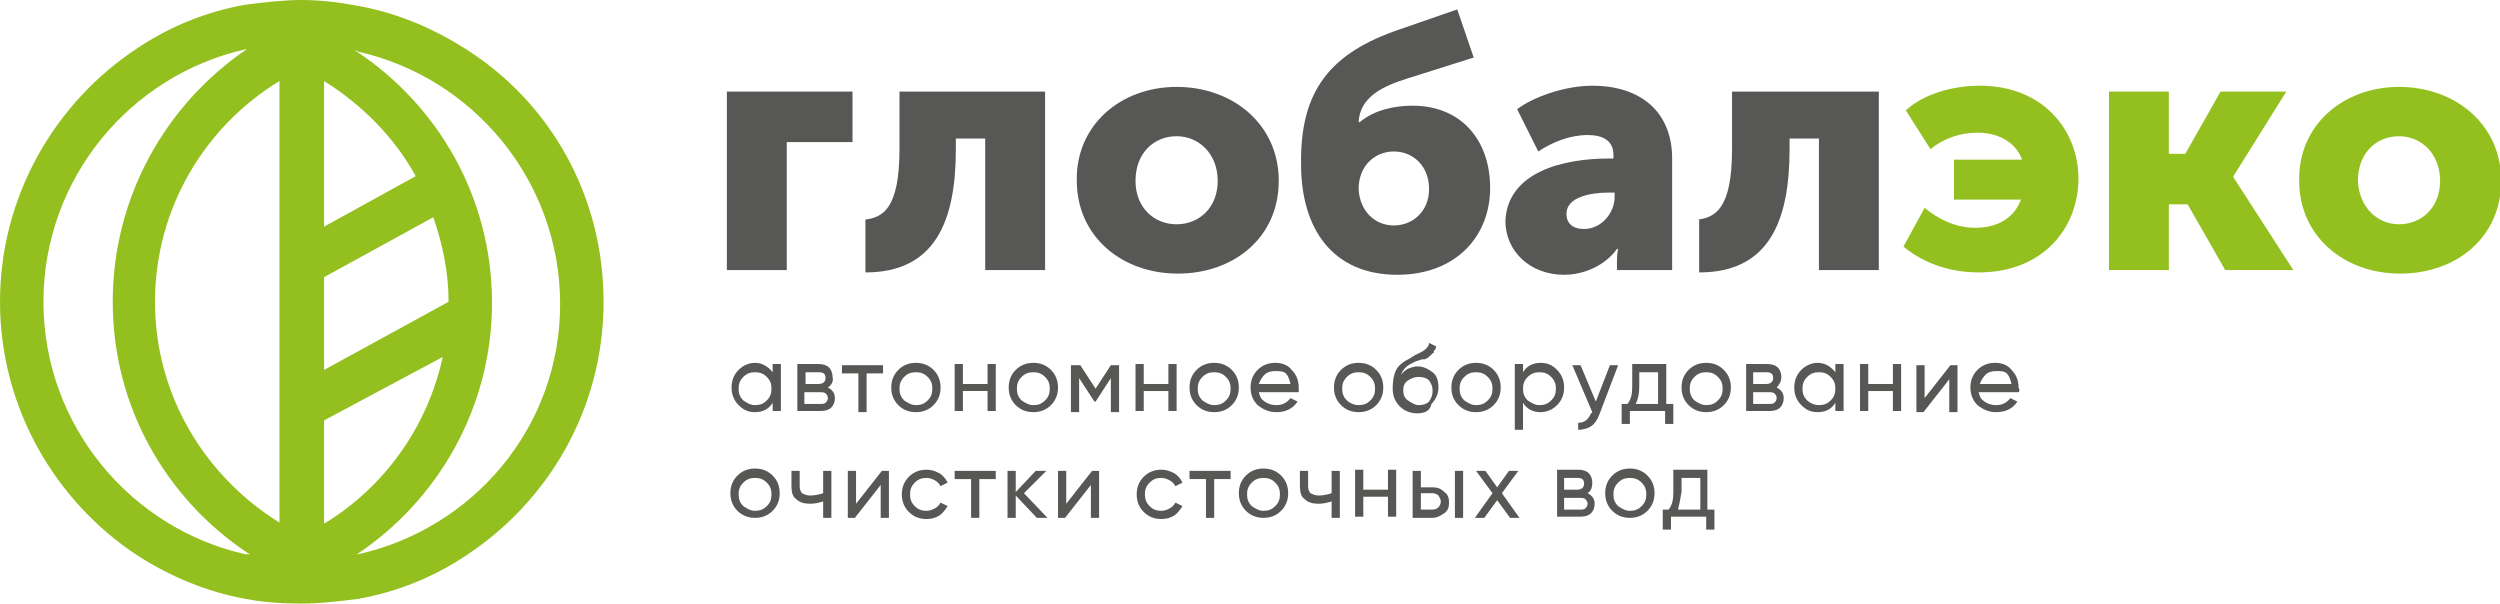 <?xml version="1.0" encoding="UTF-8"?> <!-- Generator: Adobe Illustrator 24.0.2, SVG Export Plug-In . SVG Version: 6.00 Build 0) --> <svg xmlns="http://www.w3.org/2000/svg" xmlns:xlink="http://www.w3.org/1999/xlink" id="Слой_1" x="0px" y="0px" viewBox="0 0 212.9 51.4" style="enable-background:new 0 0 212.9 51.4;" xml:space="preserve"> <style type="text/css"> .st0{fill:#93C01F;} .st1{fill:#575756;} </style> <g> <path class="st0" d="M39.7,4.2c-2.8-1.8-5.9-3.1-9.2-3.7C28.9,0.2,27.3,0,25.7,0c-1.6,0-3.2,0.2-4.8,0.4c-3.4,0.6-6.5,1.9-9.2,3.7 C4.7,8.7,0,16.7,0,25.7s4.7,17,11.7,21.6c2.8,1.8,5.9,3.1,9.2,3.7c1.6,0.3,3.1,0.4,4.8,0.4c1.6,0,3.2-0.2,4.8-0.4 c3.4-0.6,6.5-1.9,9.2-3.7c7-4.6,11.7-12.5,11.7-21.6S46.8,8.7,39.7,4.2z M38.2,25.7C38.2,25.7,38.1,25.8,38.2,25.7l-10.6,5.8v-7.9 l9.3-5.1C37.7,20.8,38.2,23.2,38.2,25.7z M23.8,44.5c-6.3-3.9-10.6-10.8-10.6-18.8c0-7.9,4.2-14.9,10.6-18.8V44.5z M27.6,35.8 l10.1-5.4c-1.3,6-5,11.1-10.1,14.2V35.8z M27.6,19.3V6.9c3.2,2,6,4.8,7.8,8.1L27.6,19.3z M20.9,47.2C11.1,45,3.7,36.2,3.7,25.7 S11.1,6.4,20.9,4.2c0.1,0,0.2,0,0.3-0.1c-0.1,0-0.1,0.1-0.2,0.1C14.1,8.9,9.6,16.8,9.6,25.7c0,9,4.6,16.8,11.5,21.4 c0.1,0,0.1,0.1,0.2,0.1C21.1,47.2,21,47.2,20.9,47.2z M30.5,47.2c-0.1,0-0.2,0-0.3,0.1c0.1,0,0.1-0.1,0.2-0.1 c6.9-4.6,11.5-12.5,11.5-21.4c0-9-4.6-16.8-11.5-21.4c-0.1,0-0.1-0.1-0.2-0.1c0.1,0,0.2,0,0.3,0.1c9.8,2.2,17.2,11,17.2,21.5 S40.3,45,30.5,47.2z"></path> <g> <g> <g> <path class="st1" d="M61.9,7.8h10.7v4.3H67V23h-5.1V7.8z"></path> <path class="st1" d="M73.7,18.7c1.4-0.2,2.9-0.8,2.9-6V7.8H89V23h-5.1V11.8h-2.5v0.9c0,6.2-1.8,10.5-7.7,10.5V18.7z"></path> <path class="st1" d="M100.2,7.4c4.8,0,8.7,3.2,8.7,8c0,4.8-3.8,7.9-8.6,7.9s-8.6-3.2-8.6-7.9C91.6,10.7,95.4,7.4,100.2,7.4z M100.2,19.1c1.9,0,3.5-1.4,3.5-3.7c0-2.3-1.6-3.8-3.5-3.8c-1.9,0-3.5,1.4-3.5,3.8C96.7,17.7,98.3,19.1,100.2,19.1z"></path> <path class="st1" d="M119.2,2.5l4.9-1.7l1.4,4.1l-5.7,1.8c-1.9,0.6-4,1.5-4.1,3.7h0.1c1.3-1.1,3.1-1.4,4.5-1.4 c4.1,0,6.6,2.9,6.6,7c0,4.2-3,7.4-7.9,7.4c-5.5,0-8.2-3.9-8.2-9.4C110.7,7.7,113.3,4.5,119.2,2.5z M118.7,19.2 c1.6,0,3-1.2,3-3.1c0-2-1.4-3.2-3-3.2c-1.6,0-3,1.2-3,3.2C115.8,18,117.1,19.2,118.7,19.2z"></path> <path class="st1" d="M137,13.5h0.4v-0.3c0-1.3-1-1.7-2.2-1.7c-1.5,0-3,0.6-4.2,1.4l-1.8-3.6c1.3-1,4-2,6.4-2 c4.2,0,6.8,2.3,6.8,6.2V23h-4.7v-0.9c0-0.5,0.1-0.9,0.1-0.9h-0.1c-1,1.4-2.8,2.2-4.5,2.2c-2.9,0-5-2-5-4.6 C128.4,14.6,133.2,13.5,137,13.5z M134.9,19.5c1.5,0,2.6-1.4,2.6-2.7v-0.4H137c-1.6,0-3.6,0.4-3.6,1.8 C133.4,19,133.9,19.5,134.9,19.5z"></path> <path class="st1" d="M144.6,18.7c1.4-0.2,2.9-0.8,2.9-6V7.8H160V23h-5.1V11.8h-2.5v0.9c0,6.2-1.8,10.5-7.7,10.5V18.7z"></path> <path class="st0" d="M163.9,17.7c1.2,1,2.7,1.7,4.3,1.7c2.1,0,3.4-1,3.9-2.4h-5.7v-3.4h5.8c-0.5-1.4-1.9-2.3-3.8-2.3 c-1.5,0-2.9,0.5-4,1.4l-2.1-3.3c1.5-1.4,4-2.1,6.3-2.1c5.5,0,8.4,3.9,8.4,7.9c0,4.2-3,8-8.5,8c-2.3,0-4.6-0.7-6.4-2.2 L163.9,17.7z"></path> <path class="st0" d="M179.6,7.8h5.1v5.3h1.4l3-5.3h5.6l-4.5,7.2v0.1l5.1,7.9h-5.8l-3.2-5.6h-1.6V23h-5.1V7.8z"></path> <path class="st0" d="M204.3,7.4c4.8,0,8.7,3.2,8.7,8c0,4.8-3.8,7.9-8.6,7.9s-8.6-3.2-8.6-7.9C195.7,10.7,199.5,7.4,204.3,7.4z M204.3,19.1c1.9,0,3.5-1.4,3.5-3.7c0-2.3-1.6-3.8-3.5-3.8c-1.9,0-3.5,1.4-3.5,3.8C200.9,17.7,202.5,19.1,204.3,19.1z"></path> </g> </g> <g> <path class="st1" d="M65.8,31.7v-0.7h0.7v4h-0.7v-0.7c-0.3,0.5-0.8,0.8-1.5,0.8c-0.6,0-1-0.2-1.4-0.6c-0.4-0.4-0.6-0.9-0.6-1.5 c0-0.6,0.2-1.1,0.6-1.5c0.4-0.4,0.9-0.6,1.4-0.6C64.9,30.9,65.4,31.2,65.8,31.7z M64.3,34.5c0.4,0,0.7-0.1,1-0.4 c0.3-0.3,0.4-0.6,0.4-1c0-0.4-0.1-0.7-0.4-1c-0.3-0.3-0.6-0.4-1-0.4c-0.4,0-0.7,0.1-1,0.4c-0.3,0.3-0.4,0.6-0.4,1 c0,0.4,0.1,0.7,0.4,1C63.6,34.3,63.9,34.5,64.3,34.5z"></path> <path class="st1" d="M70.5,33c0.4,0.2,0.6,0.5,0.6,0.9c0,0.3-0.1,0.6-0.3,0.8c-0.2,0.2-0.5,0.3-0.9,0.3h-2v-4h1.8 c0.4,0,0.7,0.1,0.9,0.3s0.3,0.5,0.3,0.8C71,32.5,70.8,32.8,70.5,33z M69.7,31.7h-1.1v1h1.1c0.4,0,0.6-0.2,0.6-0.5 C70.3,31.8,70.1,31.7,69.7,31.7z M68.5,34.4h1.3c0.2,0,0.4,0,0.5-0.1c0.1-0.1,0.2-0.2,0.2-0.4c0-0.2-0.1-0.3-0.2-0.4 s-0.3-0.1-0.5-0.1h-1.3V34.4z"></path> <path class="st1" d="M71.8,31.1h3.4v0.7h-1.4v3.3h-0.7v-3.3h-1.4V31.1z"></path> <path class="st1" d="M79.5,34.5c-0.4,0.4-0.9,0.6-1.5,0.6s-1.1-0.2-1.5-0.6s-0.6-0.9-0.6-1.5s0.2-1.1,0.6-1.5s0.9-0.6,1.5-0.6 s1.1,0.2,1.5,0.6c0.4,0.4,0.6,0.9,0.6,1.5C80.1,33.6,79.9,34.1,79.5,34.5z M78,34.5c0.4,0,0.7-0.1,1-0.4s0.4-0.6,0.4-1 s-0.1-0.7-0.4-1s-0.6-0.4-1-0.4c-0.4,0-0.7,0.1-1,0.4c-0.3,0.3-0.4,0.6-0.4,1s0.1,0.7,0.4,1C77.3,34.3,77.6,34.5,78,34.5z"></path> <path class="st1" d="M84.1,32.7v-1.7h0.7v4h-0.7v-1.7H82v1.7h-0.7v-4H82v1.7H84.1z"></path> <path class="st1" d="M89.5,34.5c-0.4,0.4-0.9,0.6-1.5,0.6s-1.1-0.2-1.5-0.6s-0.6-0.9-0.6-1.5s0.2-1.1,0.6-1.5s0.9-0.6,1.5-0.6 s1.1,0.2,1.5,0.6c0.4,0.4,0.6,0.9,0.6,1.5C90.1,33.6,89.9,34.1,89.5,34.5z M88,34.5c0.4,0,0.7-0.1,1-0.4s0.4-0.6,0.4-1 s-0.1-0.7-0.4-1s-0.6-0.4-1-0.4c-0.4,0-0.7,0.1-1,0.4c-0.3,0.3-0.4,0.6-0.4,1s0.1,0.7,0.4,1C87.3,34.3,87.6,34.5,88,34.5z"></path> <path class="st1" d="M94.6,31.1h0.7v4h-0.7v-2.9l-1.3,2h-0.1l-1.3-2v2.9h-0.7v-4H92l1.3,2L94.6,31.1z"></path> <path class="st1" d="M99.5,32.7v-1.7h0.7v4h-0.7v-1.7h-2.1v1.7h-0.7v-4h0.7v1.7H99.5z"></path> <path class="st1" d="M104.9,34.5c-0.4,0.4-0.9,0.6-1.5,0.6s-1.1-0.2-1.5-0.6s-0.6-0.9-0.6-1.5s0.2-1.1,0.6-1.5s0.9-0.6,1.5-0.6 s1.1,0.2,1.5,0.6c0.4,0.4,0.6,0.9,0.6,1.5C105.5,33.6,105.3,34.1,104.9,34.5z M103.4,34.5c0.4,0,0.7-0.1,1-0.4s0.4-0.6,0.4-1 s-0.1-0.7-0.4-1s-0.6-0.4-1-0.4c-0.4,0-0.7,0.1-1,0.4c-0.3,0.3-0.4,0.6-0.4,1s0.1,0.7,0.4,1C102.7,34.3,103,34.5,103.4,34.5z"></path> <path class="st1" d="M110.6,33.4h-3.4c0.1,0.4,0.2,0.6,0.5,0.8c0.3,0.2,0.6,0.3,1,0.3c0.5,0,0.9-0.2,1.2-0.6l0.6,0.3 c-0.4,0.6-1,0.9-1.8,0.9c-0.6,0-1.1-0.2-1.6-0.6c-0.4-0.4-0.6-0.9-0.6-1.5c0-0.6,0.2-1.1,0.6-1.5c0.4-0.4,0.9-0.6,1.5-0.6 c0.6,0,1.1,0.2,1.4,0.6c0.4,0.4,0.6,0.9,0.6,1.5C110.6,33.2,110.6,33.3,110.6,33.4z M108.6,31.6c-0.4,0-0.7,0.1-0.9,0.3 s-0.4,0.5-0.5,0.8h2.7c-0.1-0.4-0.2-0.7-0.4-0.9S108.9,31.6,108.6,31.6z"></path> <path class="st1" d="M117.2,34.5c-0.4,0.4-0.9,0.6-1.5,0.6s-1.1-0.2-1.5-0.6s-0.6-0.9-0.6-1.5s0.2-1.1,0.6-1.5s0.9-0.6,1.5-0.6 s1.1,0.2,1.5,0.6c0.4,0.4,0.6,0.9,0.6,1.5C117.8,33.6,117.6,34.1,117.2,34.5z M115.7,34.5c0.4,0,0.7-0.1,1-0.4s0.4-0.6,0.4-1 s-0.1-0.7-0.4-1s-0.6-0.4-1-0.4c-0.4,0-0.7,0.1-1,0.4c-0.3,0.3-0.4,0.6-0.4,1s0.1,0.7,0.4,1C114.9,34.3,115.3,34.5,115.7,34.5z"></path> <path class="st1" d="M120.7,35.2c-0.6,0-1.1-0.2-1.5-0.6c-0.4-0.4-0.6-0.9-0.6-1.5c0-0.7,0.1-1.2,0.3-1.6c0.2-0.4,0.6-0.7,1.2-1 c0,0,0.1,0,0.1-0.1c0,0,0.1,0,0.2-0.1c0.1,0,0.1-0.1,0.2-0.1l0.4-0.2c0.4-0.2,0.7-0.5,0.7-0.8l0.6,0.3c0,0.2-0.1,0.3-0.2,0.4 c0,0,0,0,0,0.1c0,0,0,0.1-0.1,0.1s0,0-0.1,0.1c0,0,0,0-0.1,0.1c0,0-0.1,0-0.1,0.1c-0.2,0.1-0.3,0.2-0.4,0.2c0,0-0.1,0-0.1,0 c0,0-0.1,0-0.1,0c0,0,0,0,0,0l-0.3,0.1l-0.3,0.1c-0.4,0.2-0.6,0.3-0.8,0.5c-0.2,0.2-0.3,0.4-0.4,0.6c0.2-0.2,0.4-0.4,0.6-0.5 c0.3-0.1,0.5-0.2,0.8-0.2c0.5,0,0.9,0.2,1.3,0.5c0.4,0.3,0.5,0.8,0.5,1.3c0,0.5-0.2,1-0.6,1.4C121.8,35,121.3,35.2,120.7,35.2z M122,33.3c0-0.4-0.1-0.6-0.3-0.9c-0.2-0.2-0.5-0.3-0.9-0.3c-0.3,0-0.6,0.1-0.9,0.3c-0.3,0.2-0.4,0.5-0.4,0.8 c0,0.4,0.1,0.7,0.4,0.9c0.3,0.2,0.6,0.4,0.9,0.4c0.4,0,0.7-0.1,0.9-0.3C121.9,33.9,122,33.6,122,33.3z"></path> <path class="st1" d="M127.2,34.5c-0.4,0.4-0.9,0.6-1.5,0.6s-1.1-0.2-1.5-0.6s-0.6-0.9-0.6-1.5s0.2-1.1,0.6-1.5s0.9-0.6,1.5-0.6 s1.1,0.2,1.5,0.6c0.4,0.4,0.6,0.9,0.6,1.5C127.8,33.6,127.6,34.1,127.2,34.5z M125.7,34.5c0.4,0,0.7-0.1,1-0.4s0.4-0.6,0.4-1 s-0.1-0.7-0.4-1s-0.6-0.4-1-0.4c-0.4,0-0.7,0.1-1,0.4c-0.3,0.3-0.4,0.6-0.4,1s0.1,0.7,0.4,1C125,34.3,125.3,34.5,125.7,34.5z"></path> <path class="st1" d="M131.2,30.9c0.6,0,1,0.2,1.4,0.6s0.6,0.9,0.6,1.5c0,0.6-0.2,1.1-0.6,1.5c-0.4,0.4-0.9,0.6-1.4,0.6 c-0.7,0-1.2-0.3-1.5-0.8v2.3H129v-5.6h0.7v0.7C130,31.2,130.5,30.9,131.2,30.9z M131.1,34.5c0.4,0,0.7-0.1,1-0.4 c0.3-0.3,0.4-0.6,0.4-1c0-0.4-0.1-0.7-0.4-1c-0.3-0.3-0.6-0.4-1-0.4c-0.4,0-0.7,0.1-1,0.4c-0.3,0.3-0.4,0.6-0.4,1 c0,0.4,0.1,0.7,0.4,1C130.4,34.3,130.7,34.5,131.1,34.5z"></path> <path class="st1" d="M135.9,34.2l1.2-3.1h0.7l-1.6,4.2c-0.2,0.5-0.4,0.8-0.7,1c-0.3,0.2-0.7,0.3-1.1,0.3V36 c0.5,0,0.8-0.2,1.1-0.8l0.1-0.1l-1.7-4h0.7L135.9,34.2z"></path> <path class="st1" d="M141.9,31.1v3.3h0.6v1.7h-0.7v-1.1h-3v1.1h-0.7v-1.7h0.5c0.3-0.4,0.4-0.8,0.4-1.5v-1.9H141.9z M139.3,34.4 h1.9v-2.7h-1.6v1.2C139.6,33.5,139.5,34,139.3,34.4z"></path> <path class="st1" d="M146.8,34.5c-0.4,0.4-0.9,0.6-1.5,0.6s-1.1-0.2-1.5-0.6s-0.6-0.9-0.6-1.5s0.2-1.1,0.6-1.5s0.9-0.6,1.5-0.6 s1.1,0.2,1.5,0.6c0.4,0.4,0.6,0.9,0.6,1.5C147.4,33.6,147.2,34.1,146.8,34.5z M145.3,34.5c0.4,0,0.7-0.1,1-0.4s0.4-0.6,0.4-1 s-0.1-0.7-0.4-1s-0.6-0.4-1-0.4c-0.4,0-0.7,0.1-1,0.4c-0.3,0.3-0.4,0.6-0.4,1s0.1,0.7,0.4,1C144.6,34.3,144.9,34.5,145.3,34.5z"></path> <path class="st1" d="M151.3,33c0.4,0.2,0.6,0.5,0.6,0.9c0,0.3-0.1,0.6-0.3,0.8c-0.2,0.2-0.5,0.3-0.9,0.3h-2v-4h1.8 c0.4,0,0.7,0.1,0.9,0.3s0.3,0.5,0.3,0.8C151.7,32.5,151.5,32.8,151.3,33z M150.4,31.7h-1.1v1h1.1c0.4,0,0.6-0.2,0.6-0.5 C151,31.8,150.8,31.7,150.4,31.7z M149.3,34.4h1.3c0.2,0,0.4,0,0.5-0.1c0.1-0.1,0.2-0.2,0.2-0.4c0-0.2-0.1-0.3-0.2-0.4 s-0.3-0.1-0.5-0.1h-1.3V34.4z"></path> <path class="st1" d="M156.3,31.7v-0.7h0.7v4h-0.7v-0.7c-0.3,0.5-0.8,0.8-1.5,0.8c-0.6,0-1-0.2-1.4-0.6c-0.4-0.4-0.6-0.9-0.6-1.5 c0-0.6,0.2-1.1,0.6-1.5c0.4-0.4,0.9-0.6,1.4-0.6C155.4,30.9,155.9,31.2,156.3,31.7z M154.9,34.5c0.4,0,0.7-0.1,1-0.4 c0.3-0.3,0.4-0.6,0.4-1c0-0.4-0.1-0.7-0.4-1c-0.3-0.3-0.6-0.4-1-0.4c-0.4,0-0.7,0.1-1,0.4c-0.3,0.3-0.4,0.6-0.4,1 c0,0.4,0.1,0.7,0.4,1C154.1,34.3,154.5,34.5,154.9,34.5z"></path> <path class="st1" d="M161.2,32.7v-1.7h0.7v4h-0.7v-1.7h-2.1v1.7h-0.7v-4h0.7v1.7H161.2z"></path> <path class="st1" d="M163.9,33.9l2.2-2.8h0.6v4H166v-2.8l-2.2,2.8h-0.6v-4h0.7V33.9z"></path> <path class="st1" d="M171.9,33.4h-3.4c0.1,0.4,0.2,0.6,0.5,0.8c0.3,0.2,0.6,0.3,1,0.3c0.5,0,0.9-0.2,1.2-0.6l0.6,0.3 c-0.4,0.6-1,0.9-1.8,0.9c-0.6,0-1.1-0.2-1.6-0.6c-0.4-0.4-0.6-0.9-0.6-1.5c0-0.6,0.2-1.1,0.6-1.5c0.4-0.4,0.9-0.6,1.5-0.6 c0.6,0,1.1,0.2,1.4,0.6c0.4,0.4,0.6,0.9,0.6,1.5C172,33.2,172,33.3,171.9,33.4z M170,31.6c-0.4,0-0.7,0.1-0.9,0.3 s-0.4,0.5-0.5,0.8h2.7c-0.1-0.4-0.2-0.7-0.4-0.9S170.3,31.6,170,31.6z"></path> <path class="st1" d="M65.8,43.5c-0.4,0.4-0.9,0.6-1.5,0.6c-0.6,0-1.1-0.2-1.5-0.6s-0.6-0.9-0.6-1.5s0.2-1.1,0.6-1.5 s0.9-0.6,1.5-0.6c0.6,0,1.1,0.2,1.5,0.6c0.4,0.4,0.6,0.9,0.6,1.5C66.4,42.6,66.2,43.1,65.8,43.5z M64.3,43.5c0.4,0,0.7-0.1,1-0.4 s0.4-0.6,0.4-1s-0.1-0.7-0.4-1s-0.6-0.4-1-0.4c-0.4,0-0.7,0.1-1,0.4c-0.3,0.3-0.4,0.6-0.4,1s0.1,0.7,0.4,1 C63.6,43.3,63.9,43.5,64.3,43.5z"></path> <path class="st1" d="M70.1,42v-1.9h0.7v4h-0.7v-1.4c-0.3,0.1-0.7,0.2-1.1,0.2c-0.5,0-0.9-0.1-1.2-0.4c-0.3-0.2-0.4-0.6-0.4-1.1 v-1.3h0.7v1.3c0,0.3,0.1,0.5,0.2,0.6c0.2,0.1,0.4,0.2,0.7,0.2C69.4,42.2,69.8,42.1,70.1,42z"></path> <path class="st1" d="M72.9,42.9l2.2-2.8h0.6v4H75v-2.8l-2.2,2.8h-0.6v-4h0.7V42.9z"></path> <path class="st1" d="M78.9,44.2c-0.6,0-1.1-0.2-1.5-0.6c-0.4-0.4-0.6-0.9-0.6-1.5s0.2-1.1,0.6-1.5c0.4-0.4,0.9-0.6,1.5-0.6 c0.4,0,0.7,0.1,1.1,0.3c0.3,0.2,0.5,0.4,0.7,0.8l-0.6,0.3c-0.1-0.2-0.3-0.4-0.5-0.5s-0.4-0.2-0.7-0.2c-0.4,0-0.7,0.1-1,0.4 c-0.3,0.3-0.4,0.6-0.4,1c0,0.4,0.1,0.7,0.4,1c0.3,0.3,0.6,0.4,1,0.4c0.3,0,0.5-0.1,0.7-0.2s0.4-0.3,0.5-0.5l0.6,0.3 c-0.2,0.3-0.4,0.6-0.7,0.8C79.7,44.1,79.3,44.2,78.9,44.2z"></path> <path class="st1" d="M81.4,40.1h3.4v0.7h-1.4v3.3h-0.7v-3.3h-1.4V40.1z"></path> <path class="st1" d="M87.2,42l2,2.1h-0.9l-1.8-1.9v1.9h-0.7v-4h0.7v1.8l1.7-1.8h0.9L87.2,42z"></path> <path class="st1" d="M90.8,42.9l2.2-2.8h0.6v4h-0.7v-2.8l-2.2,2.8h-0.6v-4h0.7V42.9z"></path> <path class="st1" d="M98.9,44.2c-0.6,0-1.1-0.2-1.5-0.6c-0.4-0.4-0.6-0.9-0.6-1.5s0.2-1.1,0.6-1.5c0.4-0.4,0.9-0.6,1.5-0.6 c0.4,0,0.7,0.1,1.1,0.3c0.3,0.2,0.5,0.4,0.7,0.8l-0.6,0.3c-0.1-0.2-0.3-0.4-0.5-0.5s-0.4-0.2-0.7-0.2c-0.4,0-0.7,0.1-1,0.4 c-0.3,0.3-0.4,0.6-0.4,1c0,0.4,0.1,0.7,0.4,1c0.3,0.3,0.6,0.4,1,0.4c0.3,0,0.5-0.1,0.7-0.2s0.4-0.3,0.5-0.5l0.6,0.3 c-0.2,0.3-0.4,0.6-0.7,0.8C99.7,44.1,99.3,44.2,98.9,44.2z"></path> <path class="st1" d="M101.4,40.1h3.4v0.7h-1.4v3.3h-0.7v-3.3h-1.4V40.1z"></path> <path class="st1" d="M109.1,43.5c-0.4,0.4-0.9,0.6-1.5,0.6s-1.1-0.2-1.5-0.6s-0.6-0.9-0.6-1.5s0.2-1.1,0.6-1.5s0.9-0.6,1.5-0.6 s1.1,0.2,1.5,0.6c0.4,0.4,0.6,0.9,0.6,1.5C109.7,42.6,109.5,43.1,109.1,43.5z M107.6,43.5c0.4,0,0.7-0.1,1-0.4s0.4-0.6,0.4-1 s-0.1-0.7-0.4-1s-0.6-0.4-1-0.4c-0.4,0-0.7,0.1-1,0.4c-0.3,0.3-0.4,0.6-0.4,1s0.1,0.7,0.4,1C106.9,43.3,107.2,43.5,107.6,43.5z"></path> <path class="st1" d="M113.4,42v-1.9h0.7v4h-0.7v-1.4c-0.3,0.1-0.7,0.2-1.1,0.2c-0.5,0-0.9-0.1-1.2-0.4c-0.3-0.2-0.4-0.6-0.4-1.1 v-1.3h0.7v1.3c0,0.3,0.1,0.5,0.2,0.6c0.2,0.1,0.4,0.2,0.7,0.2C112.7,42.2,113.1,42.1,113.4,42z"></path> <path class="st1" d="M118.2,41.7v-1.7h0.7v4h-0.7v-1.7h-2.1v1.7h-0.7v-4h0.7v1.7H118.2z"></path> <path class="st1" d="M121,41.5h1c0.4,0,0.7,0.1,1,0.4c0.3,0.2,0.4,0.5,0.4,0.9c0,0.4-0.1,0.7-0.4,0.9c-0.3,0.2-0.6,0.4-1,0.4 h-1.7v-4h0.7V41.5z M121,43.4h1c0.2,0,0.4-0.1,0.5-0.2c0.1-0.1,0.2-0.3,0.2-0.5c0-0.2-0.1-0.3-0.2-0.5c-0.1-0.1-0.3-0.2-0.5-0.2 h-1V43.4z M123.9,44.1v-4h0.7v4H123.9z"></path> <path class="st1" d="M127.9,42l1.5,2.1h-0.8l-1.1-1.5l-1.1,1.5h-0.8l1.5-2.1l-1.4-1.9h0.8l1,1.4l1-1.4h0.8L127.9,42z"></path> <path class="st1" d="M135.2,42c0.4,0.2,0.6,0.5,0.6,0.9c0,0.3-0.1,0.6-0.3,0.8c-0.2,0.2-0.5,0.3-0.9,0.3h-2v-4h1.8 c0.4,0,0.7,0.1,0.9,0.3s0.3,0.5,0.3,0.8C135.6,41.5,135.5,41.8,135.2,42z M134.3,40.7h-1.1v1h1.1c0.4,0,0.6-0.2,0.6-0.5 C134.9,40.8,134.7,40.7,134.3,40.7z M133.2,43.4h1.3c0.2,0,0.4,0,0.5-0.1c0.1-0.1,0.2-0.2,0.2-0.4c0-0.2-0.1-0.3-0.2-0.4 s-0.3-0.1-0.5-0.1h-1.3V43.4z"></path> <path class="st1" d="M140.3,43.5c-0.4,0.4-0.9,0.6-1.5,0.6s-1.1-0.2-1.5-0.6s-0.6-0.9-0.6-1.5s0.2-1.1,0.6-1.5s0.9-0.6,1.5-0.6 s1.1,0.2,1.5,0.6c0.4,0.4,0.6,0.9,0.6,1.5C140.9,42.6,140.7,43.1,140.3,43.5z M138.8,43.5c0.4,0,0.7-0.1,1-0.4s0.4-0.6,0.4-1 s-0.1-0.7-0.4-1s-0.6-0.4-1-0.4c-0.4,0-0.7,0.1-1,0.4c-0.3,0.3-0.4,0.6-0.4,1s0.1,0.7,0.4,1C138.1,43.3,138.4,43.5,138.8,43.5z"></path> <path class="st1" d="M145.4,40.1v3.3h0.6v1.7h-0.7v-1.1h-3v1.1h-0.7v-1.7h0.5c0.3-0.4,0.4-0.8,0.4-1.5v-1.9H145.4z M142.9,43.4 h1.9v-2.7h-1.6v1.2C143.1,42.5,143,43,142.9,43.4z"></path> </g> </g> </g> </svg> 